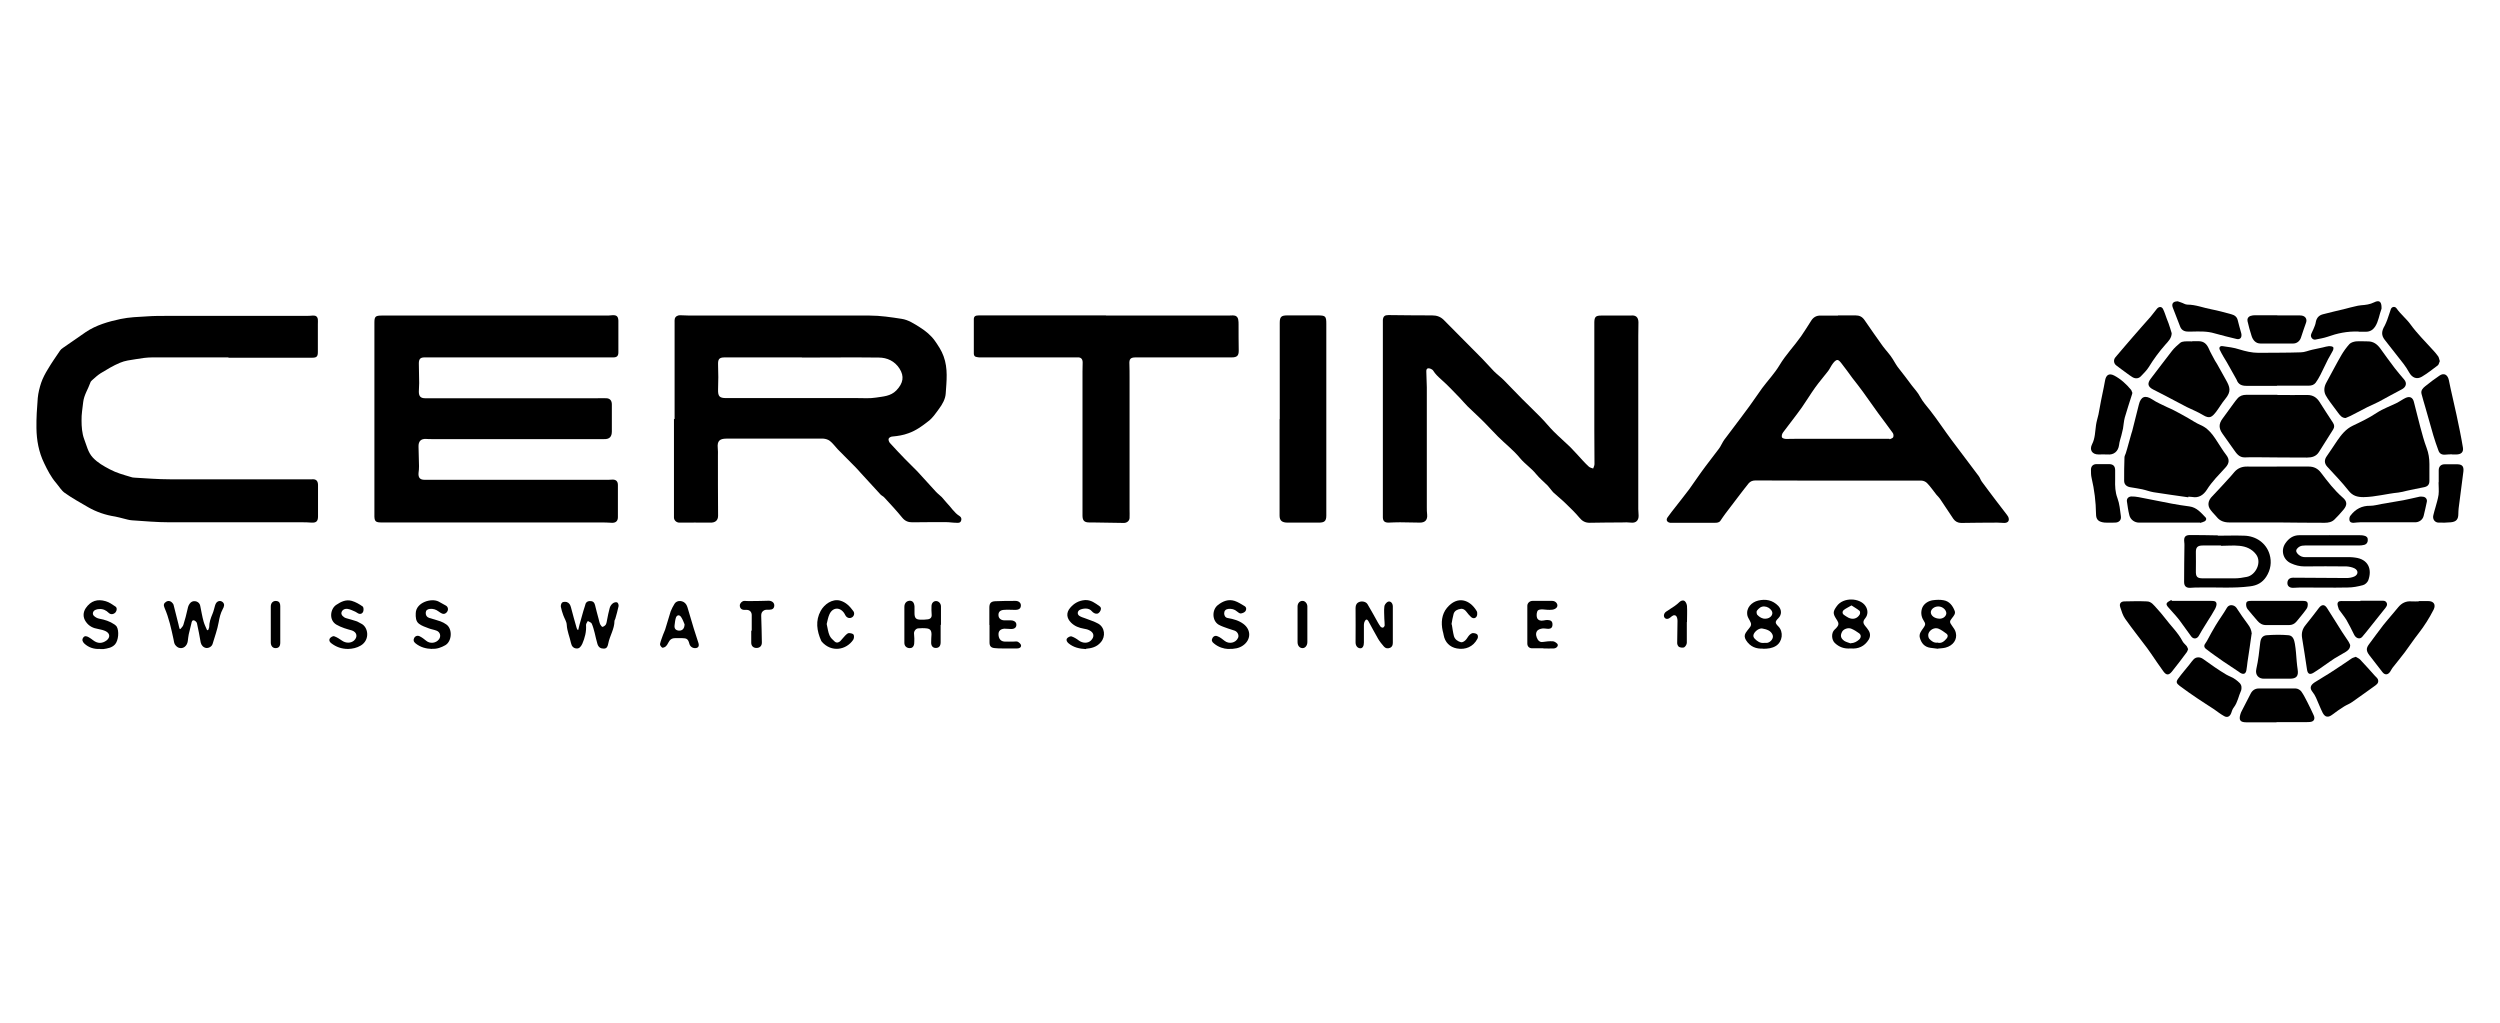 <?xml version="1.0" encoding="UTF-8"?>
<svg id="Layer_1" data-name="Layer 1" xmlns="http://www.w3.org/2000/svg" viewBox="0 0 152.98 62.62">
  <g id="w4yDvH.tif">
    <g>
      <path d="M30.32,19.31c2.24,0,4.48,0,6.72,0,.14,0,.28,0,.42-.02,.26-.02,.37,.06,.38,.33,0,.4,0,.8,0,1.2,0,.25,0,.49,0,.74,0,.22-.09,.31-.31,.31-.12,0-.24,0-.35,0-3.69,0-7.39,0-11.08,0-.04,0-.08,0-.12,0-.26,0-.35,.1-.35,.37,0,.4,.02,.8,.02,1.2,0,.18-.02,.35-.02,.53,0,.28,.11,.4,.39,.4,.25,0,.49,0,.74,0,3.25,0,6.49,0,9.74,0,.21,0,.42-.01,.63,0,.21,.02,.31,.16,.31,.38,0,.55,0,1.1,0,1.65,0,.32-.14,.48-.47,.47-.94,0-1.87,0-2.81,0-2.58,0-5.15,0-7.73,0-.12,0-.24,0-.35-.01-.32-.02-.48,.14-.47,.47,.01,.4,.02,.8,.03,1.2,0,.14-.01,.28-.03,.42-.02,.28,.09,.41,.37,.41,.25,0,.49,0,.74,0,3.46,0,6.93,0,10.39,0,.11,0,.22,0,.33-.01,.24-.02,.37,.09,.37,.33,0,.31,0,.62,0,.93,0,.35,0,.69,0,1.04,0,.25-.15,.36-.4,.34-.19-.01-.38-.02-.56-.02-4.45,0-8.89,0-13.34,0-.04,0-.07,0-.11,0-.44,.01-.5-.06-.49-.5,0-.79,0-1.59,0-2.38,0-3.11,0-6.23,0-9.34,0-.38,.06-.44,.46-.44,2.31,0,4.61,0,6.92,0h0Z"/>
      <path d="M41.28,25.65c0-1.97,0-3.95,0-5.92,0-.14-.02-.3,.14-.39,.05-.03,.12-.05,.18-.05,.2,0,.4,.02,.6,.02,3.67,0,7.34-.01,11.01,0,.66,0,1.31,.1,1.96,.2,.41,.06,.77,.3,1.12,.52,.36,.23,.68,.49,.92,.83,.2,.29,.4,.58,.53,.94,.28,.76,.18,1.52,.13,2.28-.02,.33-.2,.66-.42,.95-.2,.27-.38,.55-.65,.75-.37,.29-.75,.57-1.21,.73-.32,.12-.64,.17-.97,.2-.09,0-.21,.06-.24,.13-.03,.07,.02,.2,.07,.26,.3,.33,.61,.66,.92,.98,.25,.26,.51,.5,.76,.76,.38,.41,.75,.83,1.14,1.25,.11,.12,.25,.22,.36,.33,.11,.11,.2,.25,.31,.36,.26,.26,.45,.6,.78,.8,.11,.07,.13,.18,.09,.29-.05,.13-.17,.13-.28,.12-.22,0-.43-.04-.65-.04-.69,0-1.38,0-2.06,.01-.24,0-.43-.07-.6-.27-.35-.43-.73-.84-1.11-1.25-.06-.07-.16-.11-.22-.17-.41-.44-.81-.89-1.22-1.33-.1-.11-.2-.23-.31-.34-.36-.37-.73-.74-1.1-1.11-.16-.17-.3-.37-.48-.51-.1-.08-.26-.13-.4-.14-1.98,0-3.95,0-5.93,0-.42,0-.57,.15-.53,.57,.02,.16,.01,.32,.01,.48,0,1.22,0,2.44,.01,3.67,0,.29-.18,.43-.48,.42-.63-.01-1.26,0-1.89,0-.16,0-.32-.12-.33-.3,0-.16,0-.32,0-.48,0-1.86,0-3.71,0-5.57h0Zm7.78-3.78h0c-1.57,0-3.14,0-4.71,0-.35,0-.42,.11-.41,.45,.02,.5,.02,1.01,0,1.51-.01,.42,.08,.53,.5,.53,2.68,0,5.35,0,8.03,0,.38,0,.76,.03,1.13-.03,.44-.07,.9-.08,1.25-.44,.42-.44,.5-.86,.19-1.34-.29-.45-.75-.67-1.27-.67-1.56-.02-3.13,0-4.69,0Z"/>
      <path d="M84.62,25.63c0-1.96,0-3.93,0-5.89,0-.05,0-.11,0-.16,.02-.23,.12-.3,.34-.3,.89,.01,1.79,.02,2.68,.02,.28,0,.51,.08,.71,.28,.36,.37,.72,.73,1.08,1.09,.42,.43,.85,.85,1.27,1.28,.25,.25,.47,.52,.72,.77,.19,.19,.41,.35,.6,.54,.38,.38,.75,.78,1.13,1.16,.37,.37,.75,.73,1.12,1.11,.28,.28,.53,.6,.81,.88,.33,.33,.68,.63,1.01,.95,.27,.27,.52,.56,.78,.84,.12,.12,.23,.25,.36,.36,.07,.06,.18,.08,.26,.11,.03-.09,.08-.18,.08-.27,0-.69-.01-1.39-.01-2.08,0-2.18,0-4.36,0-6.54,0-.02,0-.05,0-.07,.01-.32,.09-.4,.42-.4,.54,0,1.08,0,1.62,0,.06,0,.12,0,.18,0,.31-.04,.47,.09,.48,.4,0,.29-.01,.58-.01,.86,0,3.53,0,7.05,0,10.58,0,.13,.02,.27,.02,.4,.01,.3-.17,.47-.47,.43-.18-.02-.36-.02-.55-.01-.66,0-1.32,.01-1.98,.02-.26,0-.45-.1-.62-.31-.25-.3-.54-.58-.82-.85-.24-.24-.51-.45-.76-.68-.13-.13-.23-.29-.36-.43-.24-.24-.51-.46-.72-.72-.29-.36-.67-.6-.97-.96-.4-.49-.91-.88-1.35-1.32-.35-.35-.68-.72-1.03-1.06-.27-.27-.57-.53-.84-.8-.16-.16-.31-.34-.46-.5-.38-.39-.75-.79-1.16-1.15-.18-.16-.35-.32-.48-.53-.03-.05-.11-.1-.17-.12-.18-.06-.26,0-.25,.19,0,.32,.03,.63,.03,.95,0,2.44,0,4.88,0,7.32,0,.16,0,.32,.02,.47,.03,.32-.12,.49-.44,.49-.41,0-.81-.02-1.22-.02-.23,0-.47,.01-.7,.02-.23,0-.34-.08-.35-.31,0-.16,0-.32,0-.48,0-1.86,0-3.71,0-5.57,0,0,0,0,0,0Z"/>
      <path d="M112.47,19.3c.36,0,.72,0,1.08,0,.23,0,.4,.08,.54,.28,.37,.54,.74,1.07,1.12,1.6,.2,.27,.44,.51,.61,.79,.13,.21,.24,.42,.4,.61,.27,.33,.51,.67,.77,1.01,.17,.22,.37,.43,.5,.68,.17,.32,.41,.58,.63,.86,.46,.59,.87,1.22,1.32,1.82,.54,.73,1.1,1.45,1.64,2.18,.08,.1,.11,.23,.19,.34,.28,.39,.58,.77,.86,1.15,.11,.14,.22,.29,.33,.43,.11,.14,.22,.29,.33,.43,.03,.05,.07,.09,.1,.15,.09,.22,0,.36-.23,.37-.15,0-.29-.02-.44-.02-.74,0-1.47,.01-2.21,.02-.2,0-.37-.09-.48-.25-.28-.41-.54-.82-.82-1.23-.06-.09-.14-.16-.21-.24-.19-.24-.36-.49-.57-.71-.08-.09-.23-.16-.35-.16-1.19,0-2.39,0-3.58,0-2.19,0-4.39,0-6.58-.01-.17,0-.31,.05-.42,.18-.18,.22-.35,.45-.53,.68-.3,.39-.6,.78-.89,1.17-.11,.14-.2,.29-.3,.43-.08,.12-.21,.13-.34,.13-.85,0-1.7,0-2.56,0-.06,0-.12,0-.18,0-.19-.03-.27-.17-.16-.33,.16-.23,.34-.45,.51-.67,.28-.36,.56-.71,.83-1.07,.33-.46,.64-.93,.98-1.38,.27-.37,.56-.72,.83-1.09,.1-.13,.16-.29,.25-.43,.05-.08,.11-.17,.17-.24,.19-.26,.39-.51,.58-.77,.29-.39,.59-.78,.88-1.18,.26-.36,.5-.72,.76-1.08,.35-.47,.76-.9,1.06-1.4,.38-.64,.9-1.17,1.32-1.77,.21-.31,.41-.62,.61-.94,.14-.23,.33-.34,.61-.33,.35,.01,.69,0,1.04,0,0,0,0,0,0,0Zm3.15,7.54s0,.03,.01,.04c.08-.04,.19-.06,.22-.13,.03-.07,.02-.2-.03-.26-.29-.41-.6-.81-.9-1.22-.31-.43-.61-.86-.92-1.29-.21-.29-.43-.57-.65-.85-.22-.3-.44-.61-.67-.9-.07-.09-.17-.21-.25-.2-.1,0-.2,.12-.27,.21-.11,.14-.18,.31-.29,.46-.26,.34-.55,.67-.8,1.02-.28,.39-.53,.81-.81,1.21-.37,.52-.77,1.02-1.15,1.53-.06,.08-.1,.21-.07,.3,.02,.06,.17,.1,.26,.1,.25,0,.5-.01,.76-.01,1.85,0,3.7,0,5.56,0Z"/>
      <path d="M13.99,21.87c-1.55,0-3.11,0-4.66,0-.34,0-.69,.05-1.03,.11-.32,.05-.66,.09-.96,.22-.41,.17-.8,.41-1.18,.64-.19,.12-.36,.28-.53,.43-.04,.04-.09,.09-.1,.14-.14,.4-.39,.76-.44,1.2-.04,.37-.11,.75-.1,1.12,0,.38,.03,.79,.16,1.14,.15,.38,.23,.81,.53,1.13,.3,.32,.66,.52,1.04,.72,.41,.22,.83,.33,1.26,.46,.08,.03,.17,.05,.26,.05,.72,.04,1.43,.1,2.15,.1,2.82,.01,5.65,0,8.47,0,.08,0,.15,0,.23,0,.24-.02,.36,.08,.37,.33,0,.22,0,.45,0,.67,0,.42,0,.85,0,1.27,0,.3-.11,.4-.41,.38-.2-.02-.41-.02-.62-.02-2.69,0-5.39,0-8.08,0-.76,0-1.52-.07-2.27-.12-.18-.01-.36-.07-.53-.11-.17-.04-.33-.09-.5-.12-.59-.09-1.15-.28-1.67-.58-.48-.28-.97-.55-1.42-.87-.21-.15-.35-.4-.53-.61-.31-.36-.53-.79-.73-1.21-.33-.68-.46-1.4-.47-2.14-.01-.61,.03-1.23,.08-1.84,.03-.32,.11-.64,.21-.94,.1-.29,.25-.57,.41-.83,.23-.39,.49-.76,.74-1.13,.05-.07,.11-.13,.18-.17,.47-.33,.93-.65,1.4-.97,.64-.43,1.38-.64,2.13-.8,.53-.11,1.07-.13,1.61-.16,.42-.03,.83-.03,1.25-.03,2.85,0,5.69,0,8.54,0,.12,0,.25-.01,.37-.02,.18-.01,.28,.07,.3,.24,.01,.09,0,.19,0,.28,0,.57,0,1.14,0,1.71,0,.27-.07,.35-.34,.35-1.71,0-3.42,0-5.14,0,0,0,0,0,0,0Z"/>
      <path d="M67.69,19.31c2.42,0,4.84,0,7.25,0,.17,0,.34,0,.51-.01,.18,0,.29,.09,.32,.26,.02,.1,.02,.2,.02,.3,0,.53,0,1.07,.01,1.6,0,.3-.1,.41-.43,.41-1.34,0-2.68,0-4.02,0-.62,0-1.24,0-1.85,0-.32,0-.41,.09-.39,.42,.01,.27,.01,.54,.01,.81,0,2.7,0,5.4,0,8.09,0,.17,.01,.34,0,.51-.01,.18-.17,.3-.35,.3-.63-.01-1.27-.02-1.9-.03-.07,0-.14,0-.21,0-.32,0-.42-.12-.42-.43,0-2.93,0-5.87,0-8.8,0-.19,.01-.38,.01-.56,0-.23-.12-.33-.34-.31-.08,0-.16,0-.25,0-1.89,0-3.78,0-5.67,0-.07,0-.14,0-.21-.02-.13-.01-.19-.09-.19-.21,0-.7,0-1.4,0-2.1,0-.18,.09-.24,.31-.24,.24,0,.47,0,.71,0,2.35,0,4.71,0,7.06,0h0Z"/>
      <path d="M78.31,25.65c0-1.96,0-3.93,0-5.89,0-.37,.09-.46,.46-.46,.62,0,1.25,0,1.87,0,.47,0,.52,.05,.52,.51,0,3.57,0,7.15,0,10.72,0,.34,0,.68,0,1.02,0,.34-.12,.43-.46,.43-.63,0-1.27,0-1.9,0-.35,0-.5-.12-.5-.43,0-1.97,0-3.94,0-5.91h0Z"/>
      <path d="M133.9,30.43c-.71-.1-1.42-.2-2.12-.31-.24-.04-.46-.13-.7-.18-.23-.05-.46-.08-.69-.12-.24-.03-.41-.16-.41-.4,0-.47,0-.95,.02-1.43,0-.08,.05-.17,.08-.25,.06-.2,.12-.39,.17-.59,.06-.21,.12-.43,.18-.64,.01-.04,.03-.08,.04-.12,.14-.54,.28-1.09,.41-1.63,.12-.5,.39-.6,.82-.32,.28,.19,.6,.32,.9,.47,.14,.07,.29,.12,.43,.2,.29,.15,.58,.31,.86,.47,.25,.14,.49,.31,.75,.42,.66,.28,.93,.89,1.3,1.43,.09,.14,.18,.27,.28,.4,.22,.28,.2,.52-.04,.78-.4,.44-.82,.85-1.14,1.36-.2,.31-.49,.52-.9,.44-.07-.01-.15-.01-.23-.02,0,.01,0,.02,0,.03Z"/>
      <path d="M148.66,28.73c0,.23,0,.47,0,.7,0,.24-.12,.35-.36,.39-.34,.06-.68,.14-1.02,.21-.17,.04-.34,.09-.52,.11-.71,.07-1.41,.27-2.13,.28-.39,0-.67-.08-.92-.4-.4-.51-.86-.98-1.3-1.46-.19-.21-.19-.43-.02-.66,.22-.31,.42-.63,.64-.95,.25-.36,.52-.7,.94-.9,.5-.24,1.01-.48,1.47-.79,.4-.26,.84-.41,1.26-.62,.17-.09,.33-.21,.5-.29,.26-.12,.44-.03,.51,.24,.14,.51,.25,1.03,.39,1.53,.12,.44,.23,.87,.39,1.29,.12,.32,.17,.64,.17,.98,0,.11,0,.21,0,.32h0Z"/>
      <path d="M139.37,28.55c.64,0,1.27,0,1.91,0,.31,0,.55,.12,.74,.37,.41,.54,.82,1.08,1.34,1.53,.27,.23,.28,.45,.05,.73-.18,.21-.36,.42-.56,.61-.16,.16-.38,.2-.6,.2-.94,0-1.88-.01-2.82-.02-1,0-2,0-3,0-.31,0-.58-.08-.78-.33-.11-.14-.25-.26-.36-.41-.24-.29-.18-.61,.09-.87,.38-.39,.74-.8,1.11-1.2,.08-.09,.16-.19,.24-.28,.21-.24,.48-.34,.8-.33,.62,.01,1.24,0,1.85,0h0Z"/>
      <path d="M139.36,24.17c.61,0,1.22,.01,1.83,0,.35,0,.58,.16,.75,.43,.27,.42,.54,.85,.82,1.27,.09,.14,.1,.27,.01,.41-.29,.46-.58,.92-.87,1.38-.17,.27-.43,.34-.73,.34-1.06,0-2.12-.01-3.18-.02-.21,0-.41,0-.62,.01-.36,.01-.52-.25-.69-.49-.23-.32-.45-.64-.68-.96-.23-.32-.24-.6,0-.92,.22-.31,.45-.61,.67-.92,.08-.11,.16-.22,.25-.32,.14-.16,.32-.22,.53-.22,.64,0,1.27,0,1.91,0h0Z"/>
      <path d="M143.54,25.58c-.24,0-.35-.17-.46-.31-.17-.22-.33-.44-.49-.66-.1-.14-.2-.28-.28-.43-.13-.26-.09-.53,.05-.78,.31-.56,.6-1.13,.92-1.68,.14-.24,.31-.47,.49-.67,.09-.09,.25-.14,.39-.16,.24-.02,.49,0,.74,0,.34,0,.57,.18,.76,.44,.29,.4,.58,.81,.88,1.2,.18,.24,.39,.47,.58,.7,.19,.23,.1,.47-.16,.6-.47,.24-.92,.5-1.39,.75-.23,.12-.47,.22-.7,.33-.35,.18-.7,.36-1.04,.54-.1,.05-.2,.09-.3,.13Z"/>
      <path d="M134.15,20.88c.14,0,.28,0,.42,0,.29,.01,.46,.17,.58,.43,.11,.26,.26,.51,.39,.76,.04,.07,.09,.14,.13,.21,.18,.32,.35,.63,.53,.95,.26,.46,.35,.72-.03,1.18-.21,.25-.37,.54-.57,.8-.24,.3-.38,.44-.79,.19-.31-.19-.66-.33-.99-.49-.26-.13-.52-.27-.78-.41-.18-.09-.35-.18-.53-.28-.25-.13-.51-.26-.76-.39-.33-.17-.36-.37-.14-.66,.44-.57,.86-1.14,1.3-1.7,.14-.18,.32-.34,.5-.49,.07-.06,.18-.08,.28-.09,.15-.01,.31,0,.46,0h0Z"/>
      <path d="M139.34,23.61c-.63,0-1.26,0-1.89,0-.28,0-.49-.09-.59-.38-.01-.03-.03-.06-.05-.09-.18-.33-.36-.65-.55-.98-.06-.11-.13-.22-.2-.33-.08-.14-.16-.28-.23-.43-.06-.14,.02-.24,.17-.22,.35,.05,.7,.09,1.03,.2,.39,.12,.77,.21,1.17,.21,.86-.01,1.73,0,2.59-.03,.23,0,.47-.11,.7-.16,.22-.05,.43-.09,.65-.14,.13-.03,.25-.07,.38-.08,.08,0,.19,.01,.25,.06,.03,.03,.02,.15-.02,.22-.09,.18-.2,.35-.29,.52-.16,.32-.31,.64-.47,.96-.09,.17-.18,.33-.29,.48-.1,.13-.25,.18-.42,.18-.65,0-1.3,0-1.96,0h0Z"/>
      <path d="M142.57,32.75c.58,0,1.16,0,1.75,0,.12,0,.24,0,.35,.03,.15,.03,.23,.12,.22,.27,0,.14-.07,.25-.21,.29-.11,.03-.23,.04-.35,.04-1.09,0-2.19,0-3.28,0-.11,0-.24,.01-.34,.07-.12,.07-.25,.2-.18,.34,.06,.12,.19,.22,.32,.27,.14,.05,.3,.03,.45,.03,.75,0,1.49,0,2.24,0,.19,0,.39,0,.58,.03,.79,.1,1.05,.7,.8,1.39-.05,.13-.2,.27-.34,.3-.3,.08-.61,.14-.92,.14-.96,.02-1.93,0-2.89,0-.15,0-.31,.02-.46,.02-.21,0-.34-.11-.34-.29,0-.21,.13-.33,.35-.33,1.09,0,2.19,.02,3.28,.02,.15,0,.32-.03,.46-.09,.25-.11,.27-.37,.02-.5-.14-.07-.32-.11-.49-.12-.86-.01-1.72-.01-2.58,0-.29,0-.56-.07-.82-.19-.49-.22-.64-.8-.34-1.23,.2-.29,.47-.49,.85-.49,.62,0,1.23,0,1.85,0,0,0,0-.01,0-.02Z"/>
      <path d="M133.89,39.73c-.02,.06-.04,.12-.07,.17-.3,.4-.6,.81-.92,1.2-.19,.23-.34,.23-.52-.02-.26-.35-.5-.72-.75-1.08-.08-.12-.16-.23-.24-.34-.45-.6-.92-1.19-1.35-1.8-.14-.2-.22-.46-.3-.71-.07-.21,.04-.35,.26-.35,.45-.01,.91-.02,1.36,0,.29,0,.44,.24,.62,.43,.17,.19,.34,.38,.49,.58,.36,.48,.81,.9,1.09,1.44,.06,.11,.17,.19,.25,.29,.04,.06,.06,.13,.09,.2Z"/>
      <path d="M148,36.78c.19,0,.39,0,.58,0,.34,0,.49,.21,.34,.52-.26,.51-.56,.99-.91,1.44-.3,.38-.57,.79-.86,1.18-.24,.32-.5,.63-.75,.95-.05,.07-.09,.15-.14,.23-.14,.21-.33,.22-.48,.02-.26-.34-.53-.68-.79-1.02-.2-.26-.21-.43-.03-.67,.29-.39,.58-.79,.88-1.18,.18-.23,.38-.45,.56-.67,.12-.14,.24-.29,.36-.43,.21-.25,.47-.38,.81-.35,.15,.01,.29,0,.44,0h0Z"/>
      <path d="M135.7,32.78c.55,0,1.09-.02,1.64,0,.7,.02,1.33,.44,1.54,1.14,.14,.47,.07,.95-.21,1.38-.24,.36-.56,.53-.99,.58-1.01,.13-2.02,.05-3.03,.07-.21,0-.42,0-.63,.02-.25,.01-.37-.11-.37-.36,0-.75,.01-1.49,.02-2.24,0-.06,0-.13-.01-.19-.04-.34,.07-.45,.41-.44,.53,0,1.06,.01,1.59,.02,.02,0,.04,0,.05,0,0,0,0,0,0,.01Zm.2,.6h0c-.37,0-.74,0-1.11,0-.33,0-.43,.12-.42,.44,0,.37,.01,.74,0,1.11-.01,.36,.07,.46,.43,.46,.65,0,1.29,0,1.94,0,.25,0,.5-.04,.75-.09,.53-.1,.94-.88,.56-1.38-.26-.34-.62-.48-1.01-.52-.37-.04-.75,0-1.13,0Z"/>
      <path d="M144.17,40.2c.08,.05,.18,.09,.25,.16,.31,.33,.61,.66,.91,1,.06,.06,.13,.12,.17,.19,.07,.17,.01,.28-.14,.39-.48,.34-.95,.69-1.43,1.02-.15,.11-.33,.17-.49,.27-.25,.16-.49,.32-.72,.5-.25,.19-.44,.17-.59-.11-.15-.3-.27-.62-.41-.93-.06-.13-.13-.25-.22-.36-.18-.23-.12-.4,.13-.57,.37-.24,.75-.45,1.11-.69,.39-.25,.77-.51,1.15-.77,.07-.05,.16-.07,.27-.11Z"/>
      <path d="M137.16,42.11s0,.1-.02,.14c-.16,.34-.21,.73-.45,1.04-.08,.1-.12,.23-.16,.35-.08,.21-.24,.29-.43,.18-.22-.12-.42-.28-.62-.42-.35-.23-.7-.45-1.04-.68-.36-.24-.71-.49-1.06-.75-.21-.16-.24-.25-.08-.46,.21-.29,.45-.56,.68-.85,.08-.1,.15-.21,.24-.3,.16-.18,.41-.17,.6-.03,.46,.33,.92,.66,1.41,.95,.19,.11,.4,.17,.58,.31,.17,.14,.38,.26,.35,.53Z"/>
      <path d="M139.31,44.2c-.62,0-1.23,0-1.85,0-.37,0-.47-.13-.37-.48,.02-.08,.06-.17,.1-.24,.17-.34,.35-.69,.53-1.03,.1-.2,.27-.32,.49-.32,.76,0,1.52,0,2.27,0,.12,0,.27,.09,.34,.18,.15,.21,.26,.44,.38,.67,.13,.26,.26,.52,.38,.79,.1,.22,.02,.39-.23,.41-.28,.02-.56,0-.85,.01-.4,0-.8,0-1.2,0h0Z"/>
      <path d="M150.04,27.8c-.13,0-.27,.01-.4,.02-.21,.02-.36-.05-.43-.26-.11-.3-.22-.61-.31-.92-.17-.57-.32-1.15-.49-1.72-.08-.27-.16-.54-.23-.81-.06-.22,.08-.36,.23-.48,.28-.23,.57-.44,.86-.64,.28-.2,.51-.06,.58,.27,.14,.71,.32,1.42,.47,2.13,.14,.66,.28,1.32,.39,1.99,.05,.29-.11,.43-.41,.43-.08,0-.16,0-.25,0,0,0,0,0,0-.01Z"/>
      <path d="M130.48,24c0,.07,0,.1-.02,.14-.15,.47-.3,.93-.44,1.41-.06,.22-.07,.45-.11,.68-.03,.14-.07,.28-.1,.42-.05,.19-.12,.38-.14,.58-.05,.39-.32,.62-.71,.58-.18-.01-.36,0-.55,0-.39,0-.57-.28-.39-.63,.19-.37,.18-.77,.24-1.17,.03-.22,.1-.43,.15-.65,.03-.14,.06-.29,.08-.43,.05-.27,.1-.55,.16-.82,.05-.27,.12-.54,.16-.81,.06-.36,.25-.48,.56-.32,.4,.21,.74,.52,1.03,.87,.04,.05,.05,.12,.07,.16Z"/>
      <path d="M149.29,22.11c-.04,.08-.05,.2-.12,.25-.32,.24-.63,.49-.97,.69-.32,.19-.6,.06-.78-.26-.1-.18-.21-.35-.33-.51-.38-.5-.78-.98-1.16-1.48-.22-.28-.21-.53,0-.88,.06-.11,.1-.23,.15-.35,.08-.21,.14-.43,.22-.65,.06-.16,.25-.19,.35-.05,.25,.36,.6,.63,.86,.99,.39,.54,.87,1.01,1.32,1.51,.13,.14,.26,.28,.37,.44,.05,.08,.06,.19,.1,.3Z"/>
      <path d="M132.89,20.38c0,.31-.21,.51-.38,.7-.38,.43-.72,.89-1.02,1.38-.13,.21-.32,.39-.49,.57-.15,.15-.34,.15-.51,.05-.24-.15-.46-.33-.7-.5-.09-.07-.19-.14-.28-.21-.17-.12-.2-.35-.06-.51,.36-.42,.71-.84,1.07-1.25,.36-.42,.73-.83,1.09-1.24,.13-.16,.25-.32,.38-.48,.12-.14,.29-.14,.37,.02,.09,.18,.15,.38,.22,.57,.04,.1,.08,.2,.12,.31,.07,.2,.13,.4,.19,.6Z"/>
      <path d="M143.81,39.49c0,.2-.13,.31-.27,.4-.22,.14-.45,.25-.67,.39-.21,.13-.4,.28-.61,.42-.23,.16-.45,.32-.68,.46-.24,.15-.37,.08-.41-.19-.1-.64-.19-1.29-.3-1.93-.05-.31,.02-.56,.22-.8,.28-.34,.54-.69,.81-1.04,.17-.22,.34-.23,.49,0,.31,.48,.61,.97,.92,1.46,.13,.2,.27,.4,.4,.6,.05,.07,.07,.15,.11,.23Z"/>
      <path d="M137.78,38.79c-.08,.57-.16,1.14-.25,1.71-.02,.17-.04,.35-.07,.52-.04,.21-.17,.27-.36,.16-.03-.01-.05-.03-.07-.05-.33-.22-.66-.44-.99-.66-.35-.25-.71-.49-1.05-.76-.14-.11-.13-.23-.02-.37,.04-.05,.07-.11,.1-.16,.17-.31,.33-.62,.51-.91,.22-.37,.48-.71,.69-1.08,.14-.24,.45-.18,.58,0,.23,.35,.46,.69,.71,1.02,.13,.17,.21,.35,.23,.57Z"/>
      <path d="M139.35,41.53c-.27,0-.54,0-.81,0-.31,.01-.56-.21-.47-.6,.12-.53,.18-1.07,.24-1.62,.03-.25,.14-.42,.4-.44,.44-.03,.88-.04,1.32,0,.29,.02,.36,.3,.4,.53,.06,.35,.08,.71,.11,1.07,.02,.17,.03,.34,.06,.51,.06,.39-.08,.55-.47,.55-.26,0-.52,0-.78,0h0Z"/>
      <path d="M144.34,20.29c-.72-.03-1.33,.11-1.92,.32-.24,.08-.49,.12-.74,.17-.16,.03-.31-.15-.26-.31,.03-.11,.1-.21,.14-.32,.06-.15,.13-.29,.15-.45,.05-.26,.2-.41,.44-.47,.45-.12,.9-.22,1.35-.33,.2-.05,.4-.11,.6-.15,.12-.03,.25-.06,.38-.07,.28-.02,.54-.05,.8-.18,.3-.15,.44-.05,.45,.28,0,.04,0,.07,0,.11-.14,.37-.18,.78-.4,1.11-.13,.19-.31,.3-.55,.3-.17,0-.34,0-.43,0Z"/>
      <path d="M133.24,18.43s.14,.05,.23,.08c.13,.04,.25,.13,.38,.13,.51,0,.99,.2,1.48,.29,.41,.08,.81,.19,1.21,.3,.19,.05,.34,.15,.39,.36,.06,.26,.14,.52,.21,.78,.01,.04,.02,.08,.02,.12,.01,.2-.11,.3-.31,.25-.44-.11-.89-.21-1.33-.34-.46-.14-.93-.12-1.4-.11-.08,0-.15,0-.23,0-.26,0-.42-.11-.5-.35-.14-.37-.29-.74-.43-1.11-.09-.23,0-.39,.29-.39Z"/>
      <path d="M139.35,19.3c.42,0,.85,0,1.27,0,.08,0,.15,0,.23,.01,.23,.04,.34,.22,.26,.44-.11,.3-.21,.61-.31,.91-.07,.21-.25,.36-.47,.36-.67,0-1.34,0-2.01,0-.29,0-.46-.21-.54-.46-.1-.3-.18-.61-.25-.91-.03-.14,.04-.27,.19-.32,.09-.03,.18-.04,.28-.04,.45,0,.91,0,1.36,0,0,0,0,0,0,0Z"/>
      <path d="M134.61,31.98c-1.24,0-2.48,0-3.72,0-.26,0-.52-.17-.59-.45-.07-.28-.11-.56-.15-.85-.02-.17,.09-.29,.27-.3,.15,0,.29,.01,.44,.04,.68,.13,1.36,.27,2.04,.4,.36,.07,.72,.12,1.08,.17,.44,.06,.7,.38,.98,.67,.08,.08,.04,.19-.05,.24-.09,.05-.19,.07-.29,.1,0-.01,0-.02,0-.03Z"/>
      <path d="M147.73,31.96c-1.1,0-2.2,0-3.3,0-.13,0-.26,.02-.39,.03-.12,.01-.24-.02-.27-.15-.02-.1,0-.23,.07-.3,.3-.39,.69-.6,1.2-.59,.23,0,.46-.07,.69-.11,.45-.08,.89-.15,1.34-.23,.33-.06,.66-.15,1-.22,.07-.01,.15,0,.23,.01,.15,.03,.24,.17,.2,.32-.06,.28-.12,.56-.19,.84-.06,.26-.3,.42-.58,.4Z"/>
      <path d="M11.04,38.49c.06-.08,.15-.15,.18-.25,.1-.32,.19-.65,.26-.98,.03-.16,.08-.29,.2-.4,.2-.16,.52-.05,.57,.2,.07,.33,.12,.66,.21,.98,.05,.18,.14,.35,.21,.52,.02,0,.05,0,.07-.01,.02-.06,.05-.11,.06-.17,0-.29,.09-.55,.2-.81,.07-.16,.11-.35,.16-.52,.04-.13,.1-.24,.25-.27,.16-.03,.33,.12,.3,.28-.01,.07-.04,.15-.08,.21-.14,.26-.2,.53-.25,.81-.08,.45-.24,.88-.37,1.32-.05,.17-.24,.27-.4,.25-.17-.03-.29-.16-.33-.34-.07-.39-.14-.79-.23-1.18-.02-.07-.11-.15-.18-.17-.12-.02-.14,.09-.16,.19-.05,.22-.11,.44-.16,.66-.03,.14-.04,.28-.06,.42-.04,.31-.3,.51-.57,.4-.09-.04-.17-.12-.22-.2-.05-.09-.06-.2-.08-.3-.14-.65-.28-1.31-.55-1.93-.08-.18-.05-.29,.1-.38,.13-.08,.28-.05,.39,.09,.03,.03,.05,.07,.06,.1,.1,.4,.2,.79,.3,1.19,.02,.09,.04,.19,.07,.28,.02,0,.05,.01,.07,.02Z"/>
      <path d="M35.39,38.52c.02-.1,.05-.2,.07-.29,.08-.28,.16-.55,.23-.82,.03-.12,.08-.23,.11-.35,.03-.17,.11-.27,.29-.28,.17-.01,.28,.07,.32,.24,.07,.28,.14,.57,.22,.85,.03,.11,.05,.23,.1,.34,.03,.06,.11,.16,.14,.15,.08-.02,.16-.08,.2-.14,.05-.09,.06-.2,.08-.3,.05-.24,.09-.48,.16-.72,.03-.11,.1-.21,.19-.28,.06-.05,.19-.09,.26-.06,.06,.02,.11,.16,.09,.24-.05,.26-.13,.51-.2,.77-.01,.04-.05,.09-.05,.13,0,.49-.29,.91-.38,1.38-.03,.15-.07,.31-.27,.31-.19,0-.32-.07-.39-.28-.07-.22-.11-.45-.17-.68-.05-.19-.1-.39-.18-.57-.03-.07-.16-.11-.24-.16-.04,.08-.11,.16-.11,.24,.03,.41-.07,.79-.23,1.16-.09,.19-.2,.3-.36,.28-.17-.01-.29-.13-.33-.33-.08-.38-.24-.73-.26-1.12-.01-.2-.14-.38-.21-.58-.06-.17-.12-.35-.15-.52-.01-.08,.02-.21,.08-.26,.06-.05,.19-.05,.28-.03,.15,.05,.22,.17,.26,.33,.11,.43,.23,.85,.35,1.27,.01,.04,.04,.07,.05,.1h.06Z"/>
      <path d="M149.23,29.51c0-.25,0-.49,0-.74,0-.22,.14-.36,.36-.36,.26,0,.53,0,.79,0,.3,.01,.39,.14,.36,.44-.1,.75-.19,1.5-.29,2.25-.01,.12-.02,.23-.02,.35,0,.33-.13,.48-.46,.51-.24,.02-.49,.03-.74,.02-.24,0-.39-.21-.33-.45,.03-.16,.09-.32,.13-.48,.07-.25,.15-.51,.19-.77,.03-.25,0-.52,0-.77,0,0,0,0,0,0Z"/>
      <path d="M129.43,29.36c-.01,.38,0,.75,.14,1.12,.13,.35,.16,.73,.21,1.1,.04,.24-.11,.4-.37,.4-.2,0-.41,.01-.61,0-.38-.04-.54-.17-.54-.53-.01-.74-.1-1.47-.27-2.2-.04-.16-.04-.34-.04-.51,0-.21,.13-.34,.34-.34,.25,0,.5,0,.76,0,.26,0,.38,.12,.38,.38,0,.19,0,.39,0,.58Z"/>
      <path d="M139.22,36.77c.55,0,1.1,0,1.66,0,.13,0,.29-.01,.33,.14,.02,.11,0,.26-.07,.35-.19,.27-.4,.51-.61,.77-.12,.15-.28,.22-.46,.22-.47,0-.94,0-1.41,0-.22,0-.39-.1-.53-.27-.2-.24-.41-.47-.6-.71-.07-.09-.1-.24-.08-.35,.02-.15,.18-.15,.3-.15,.49,0,.99,0,1.48,0,0,0,0,0,0,0Z"/>
      <path d="M85.23,38.21c0,.37,0,.74,0,1.11,0,.14-.03,.26-.17,.32-.14,.06-.27,.04-.37-.07-.13-.15-.26-.31-.36-.48-.21-.36-.4-.73-.6-1.09-.07-.12-.15-.11-.21,0-.04,.07-.06,.15-.06,.23,0,.36,0,.73,0,1.09,0,.21-.08,.35-.21,.35-.17,0-.3-.14-.3-.36,0-.7,.01-1.41,0-2.11,0-.18,.07-.31,.24-.37,.17-.06,.4-.01,.49,.14,.22,.37,.43,.75,.64,1.13,.05,.09,.11,.18,.17,.26,.03,.03,.11,.06,.15,.04,.04-.02,.09-.09,.09-.13,0-.13-.01-.27-.02-.4,0-.25-.03-.49,0-.74,0-.1,.09-.22,.17-.28,.16-.12,.35,.02,.35,.26,0,.38,0,.75,0,1.13h0Z"/>
      <path d="M132.9,36.77c.8,0,1.61,0,2.41,0,.14,0,.29,0,.32,.15,.02,.1-.03,.23-.08,.33-.14,.26-.3,.51-.46,.76-.11,.18-.23,.37-.34,.55-.07,.11-.13,.22-.19,.33-.11,.21-.33,.24-.47,.06-.25-.34-.49-.68-.74-1.02-.06-.08-.13-.15-.19-.23-.16-.18-.32-.36-.48-.54-.07-.08-.15-.18-.07-.28,.06-.07,.17-.11,.26-.17,0,.01,.01,.03,.02,.04Z"/>
      <path d="M144.43,36.76c.44,0,.88,0,1.32,0,.11,0,.22-.01,.29,.12,.07,.13,0,.22-.07,.32-.39,.49-.79,.99-1.18,1.48-.08,.1-.16,.2-.25,.3-.15,.16-.38,.08-.49-.15-.15-.3-.3-.61-.47-.9-.13-.21-.29-.4-.43-.6-.01-.01-.03-.03-.03-.04-.03-.12-.1-.26-.08-.37,.04-.17,.22-.14,.36-.14,.35,0,.69,0,1.04,0,0,0,0,0,0-.01Z"/>
      <path d="M107.88,39.69c-.4,.02-.78-.1-1.04-.52-.09-.15-.11-.29-.02-.44,.06-.1,.14-.19,.21-.28,.14-.16,.16-.27,.05-.46-.05-.1-.12-.2-.15-.31-.11-.49,.27-.84,.66-.93,.46-.11,.88-.03,1.23,.33,.21,.23,.22,.53,0,.75-.21,.21-.21,.29,0,.5,.33,.33,.26,.93-.14,1.19-.24,.15-.49,.18-.82,.18Zm.07-.35c.06,0,.12,0,.18,0,.23-.04,.42-.29,.34-.49-.11-.27-.37-.34-.63-.39-.18-.03-.41,.13-.51,.31-.07,.12-.04,.23,.05,.32,.16,.16,.33,.28,.58,.25Zm.07-1.48c.32,0,.53-.27,.39-.49-.1-.15-.26-.25-.45-.26-.21-.01-.34,.12-.45,.26-.04,.05-.02,.2,.02,.25,.14,.15,.31,.25,.5,.24Z"/>
      <path d="M118.59,39.7c-.16-.02-.32-.04-.47-.06-.36-.05-.55-.29-.64-.61-.07-.24,.09-.43,.22-.61,.13-.19,.14-.25,.01-.45-.17-.26-.18-.56-.07-.81,.11-.23,.36-.39,.63-.43,.22-.03,.45-.04,.66,0,.36,.06,.56,.34,.68,.65,.07,.17-.06,.31-.16,.44-.16,.2-.16,.25-.01,.46,.1,.14,.21,.28,.24,.44,.1,.42-.17,.79-.63,.91-.15,.04-.31,.04-.47,.06Zm-.01-.37c.24,.05,.39-.09,.53-.25,.09-.1,.11-.22-.01-.31-.15-.11-.31-.23-.48-.3-.24-.1-.55,.07-.62,.32-.02,.09,0,.22,.05,.29,.13,.15,.3,.28,.53,.24Zm.11-1.47c.22,0,.4-.15,.41-.33,0-.21-.23-.42-.49-.42-.24,0-.45,.16-.46,.35,0,.22,.23,.39,.54,.4Z"/>
      <path d="M113.24,39.68c-.39,.03-.7-.08-.97-.34-.2-.2-.22-.61-.01-.81,.07-.06,.14-.13,.19-.21,.11-.17,0-.31-.09-.45-.21-.33-.2-.45,.03-.77,.4-.58,1.43-.52,1.76-.02,.16,.23,.17,.53-.01,.75-.15,.18-.15,.3,0,.48,.07,.08,.13,.16,.19,.25,.13,.19,.13,.39,.02,.58-.26,.42-.64,.58-1.1,.54Zm.02-.32c.21-.01,.36-.1,.5-.22,.13-.12,.14-.29,0-.39-.15-.11-.31-.21-.48-.28-.19-.08-.47,.02-.56,.19-.12,.23-.09,.4,.14,.56,.11,.07,.25,.1,.38,.15Zm.03-2.31c-.18,.11-.35,.18-.48,.29-.08,.07-.09,.21,.03,.29,.09,.06,.17,.12,.27,.17,.27,.13,.54,.06,.69-.2,.03-.06,.03-.19-.01-.22-.14-.12-.31-.21-.49-.33Z"/>
      <path d="M57.56,38.23c0,.36,0,.72,0,1.07,0,.23-.1,.35-.3,.35-.18,0-.29-.13-.28-.35,0-.16,.01-.32,.02-.48,0-.24-.08-.35-.32-.37-.16-.02-.32-.01-.48,0-.14,0-.27,.15-.27,.3,0,.11,.02,.21,.02,.32,0,.11,0,.22-.01,.33-.03,.19-.14,.27-.29,.26-.18-.01-.31-.13-.31-.32,0-.29,0-.59,0-.88,0-.44,0-.88,0-1.32,0-.23,.13-.37,.33-.38,.17,0,.27,.11,.29,.35,0,.13,0,.27,0,.4,0,.32,.09,.41,.4,.41,.13,0,.27,0,.4-.02,.18-.02,.27-.12,.25-.31-.01-.16-.02-.33-.01-.49,0-.19,.12-.32,.28-.32,.16,0,.3,.15,.3,.33,0,.38,0,.75,0,1.13,0,0,0,0,0,0Z"/>
      <path d="M21.3,39.71c-.4,0-.73-.12-1.03-.35-.11-.08-.15-.19-.09-.29,.05-.08,.2-.16,.26-.14,.18,.06,.34,.17,.5,.28,.22,.15,.52,.16,.72-.01,.24-.22,.19-.51-.12-.62-.15-.05-.32-.08-.47-.14-.17-.06-.34-.13-.49-.22-.47-.28-.37-.97,0-1.21,.3-.2,.6-.34,.95-.24,.24,.07,.46,.2,.66,.34,.06,.04,.07,.21,.04,.3-.03,.11-.14,.19-.28,.14-.08-.03-.14-.09-.21-.12-.15-.06-.31-.15-.47-.17-.21-.03-.36,.09-.38,.25-.01,.12,.12,.27,.3,.32,.2,.06,.41,.11,.61,.18,.1,.03,.19,.1,.28,.14,.46,.2,.58,1,0,1.35-.25,.15-.51,.2-.77,.21Z"/>
      <path d="M66.46,39.72c-.41-.02-.77-.1-1.08-.36-.1-.09-.15-.19-.09-.29,.05-.07,.2-.15,.27-.13,.16,.05,.32,.15,.45,.25,.24,.18,.56,.19,.75,0,.23-.23,.19-.49-.12-.63-.1-.05-.21-.07-.32-.09-.29-.05-.56-.15-.78-.37-.28-.28-.31-.61-.05-.91,.23-.27,.52-.44,.9-.47,.37-.02,.63,.19,.9,.38,.12,.09,.09,.23,0,.35-.09,.12-.21,.13-.33,.07-.06-.03-.11-.07-.15-.12-.18-.22-.52-.18-.72-.09-.16,.07-.19,.27-.05,.37,.1,.07,.23,.11,.35,.15,.27,.11,.56,.19,.81,.33,.41,.23,.47,.79,.16,1.14-.25,.3-.58,.37-.91,.4Z"/>
      <path d="M26.44,39.71c-.37-.01-.71-.1-1.01-.34-.13-.1-.15-.22-.08-.34,.07-.12,.21-.16,.34-.09,.14,.07,.27,.17,.39,.27,.24,.2,.61,.15,.79-.1,.13-.19,.06-.44-.16-.52-.15-.06-.32-.08-.47-.14-.21-.08-.43-.15-.6-.28-.2-.15-.21-.41-.2-.65,.02-.66,.96-.94,1.4-.71,.15,.08,.3,.16,.45,.25,.12,.07,.16,.23,.08,.36-.07,.12-.19,.18-.33,.12-.07-.03-.14-.08-.21-.13-.16-.12-.33-.17-.53-.15-.15,.02-.24,.08-.25,.24,0,.15,.06,.26,.21,.31,.23,.07,.46,.13,.69,.21,.13,.05,.25,.11,.36,.19,.39,.27,.35,1.03-.06,1.27-.25,.14-.51,.24-.81,.22Z"/>
      <path d="M75.13,39.71c-.23-.01-.57-.1-.85-.34-.12-.09-.16-.19-.09-.32,.07-.14,.21-.17,.33-.11,.15,.06,.28,.17,.41,.27,.27,.22,.69,.14,.83-.18,.07-.15-.02-.37-.21-.44-.13-.05-.27-.08-.4-.13-.19-.07-.39-.13-.57-.23-.42-.24-.43-.92-.05-1.21,.31-.24,.64-.37,1.02-.25,.21,.07,.41,.2,.61,.32,.12,.07,.12,.22,.05,.31-.06,.08-.19,.13-.29,.14-.07,0-.16-.07-.22-.12-.16-.14-.33-.18-.54-.16-.16,.02-.25,.12-.25,.27,0,.14,.07,.27,.23,.29,.34,.06,.67,.15,.95,.36,.49,.37,.46,.98-.03,1.32-.23,.16-.5,.22-.92,.21Z"/>
      <path d="M6.12,39.71c-.36,.02-.69-.08-.96-.33-.11-.11-.16-.23-.07-.36,.09-.14,.23-.09,.35-.02,.09,.05,.18,.12,.26,.18,.27,.21,.55,.21,.82,.01,.23-.18,.22-.42-.04-.56-.14-.07-.31-.11-.47-.14-.31-.05-.57-.17-.76-.45-.18-.26-.18-.56,0-.83,.31-.45,.72-.57,1.22-.42,.21,.06,.41,.2,.6,.33,.1,.07,.09,.24,0,.35-.12,.13-.29,.15-.41,.04-.17-.17-.36-.26-.6-.24-.08,0-.15,.02-.22,.05-.15,.06-.21,.24-.1,.36,.09,.09,.22,.16,.34,.18,.33,.06,.64,.16,.92,.35,.05,.04,.11,.08,.14,.13,.16,.27,.11,.85-.1,1.09-.19,.21-.46,.25-.72,.29-.06,0-.12,0-.18,0Z"/>
      <path d="M60.54,38.24c0-.35,0-.71,0-1.06,0-.27,.1-.38,.37-.39,.41-.02,.82-.02,1.23-.02,.2,0,.33,.12,.33,.27,0,.19-.11,.28-.35,.28-.23,0-.47-.02-.7,0-.24,.02-.34,.15-.32,.35,.01,.16,.14,.28,.34,.29,.14,0,.28,0,.42,0,.17,0,.31,.09,.33,.22,.03,.2-.1,.32-.33,.31-.13,0-.27-.02-.4-.02-.24,.02-.36,.14-.36,.34,0,.26,.13,.44,.37,.45,.18,.01,.36,0,.55,0,.09,0,.19-.02,.26,.01,.09,.05,.19,.14,.2,.22,.01,.12-.09,.19-.23,.19-.3,0-.6,0-.9,0-.16,0-.32,0-.48-.02-.23-.02-.32-.12-.32-.35,0-.35,0-.71,0-1.06Z"/>
      <path d="M42.53,39.66c-.17,0-.31-.11-.35-.28-.07-.27-.16-.33-.43-.33-.15,0-.29,0-.44,0-.2,0-.32,.09-.41,.27-.04,.09-.1,.18-.18,.25-.05,.04-.17,.08-.2,.06-.07-.05-.15-.16-.13-.23,.04-.19,.12-.37,.18-.55,.04-.11,.09-.21,.13-.32,.12-.37,.22-.75,.34-1.12,.06-.16,.15-.32,.24-.47,.15-.24,.55-.21,.71,.05,.03,.05,.06,.11,.08,.18,.13,.43,.25,.85,.38,1.28,.09,.3,.2,.6,.29,.9,.06,.2-.02,.31-.21,.31Zm-.65-1.48c-.04-.09-.1-.27-.2-.42-.11-.17-.28-.13-.33,.07-.04,.13-.05,.28-.07,.42-.03,.21,.06,.32,.26,.34,.2,.01,.35-.11,.35-.4Z"/>
      <path d="M94.44,39.67c-.23,0-.46,0-.69,0-.17,0-.29-.11-.29-.29,0-.77,0-1.54,0-2.31,0-.17,.15-.3,.31-.3,.41,0,.81,0,1.22,0,.23,0,.39,.24,.27,.4-.06,.08-.18,.13-.28,.14-.19,.02-.39,0-.58-.02-.14,0-.3,0-.34,.15-.04,.12-.04,.28,0,.38,.06,.13,.21,.19,.38,.15,.11-.03,.23-.04,.35-.02,.17,.02,.22,.15,.21,.3-.01,.15-.1,.23-.26,.23-.12,0-.25-.04-.37-.02-.12,.02-.27,.07-.32,.16-.1,.16-.05,.35,.05,.52,.08,.12,.18,.17,.33,.14,.19-.03,.39-.05,.58-.04,.1,0,.21,.08,.28,.15,.1,.11-.03,.28-.21,.29-.21,.01-.42,0-.63,0,0,0,0,0,0,0Z"/>
      <path d="M50.59,38.2c.06,.25,.08,.48,.17,.68,.06,.15,.2,.27,.32,.38,.1,.09,.24,.07,.34-.03,.1-.1,.19-.23,.29-.33,.07-.07,.15-.15,.23-.16,.1,0,.25,.03,.29,.09,.05,.08,.03,.24-.02,.32-.43,.63-1.33,.79-1.92,.12-.02-.02-.03-.04-.04-.06-.27-.61-.36-1.23-.03-1.83,.22-.4,.7-.75,1.18-.63,.37,.1,.61,.36,.82,.65,.1,.14,.03,.33-.11,.39-.14,.07-.3,.01-.38-.14-.02-.04-.04-.07-.06-.11-.26-.41-.71-.39-.91,.04-.09,.19-.12,.4-.17,.59Z"/>
      <path d="M88.84,38.22c.04,.24,.07,.48,.13,.71,.06,.2,.24,.32,.43,.37,.08,.02,.2-.05,.27-.12,.09-.08,.14-.2,.22-.29,.06-.07,.15-.14,.23-.15,.09,0,.22,.02,.28,.09,.05,.06,.05,.2,0,.27-.25,.47-.72,.68-1.25,.58-.44-.08-.73-.38-.81-.82-.01-.09-.04-.17-.06-.26-.11-.5-.06-1.01,.26-1.4,.65-.78,1.41-.5,1.82,.19,.04,.06,.04,.16,.03,.24-.04,.2-.22,.26-.37,.13-.11-.1-.2-.21-.29-.33-.09-.12-.21-.2-.36-.17-.19,.03-.36,.11-.42,.3-.06,.21-.09,.42-.13,.64Z"/>
      <path d="M46,38.59c0-.32,0-.63,0-.95,0-.18-.11-.31-.29-.32-.05,0-.11,0-.16,0-.18,0-.28-.11-.28-.27,0-.13,.13-.27,.27-.28,.14,0,.28,.02,.42,.01,.36,0,.72-.01,1.08-.02,.2,0,.35,.13,.34,.3-.01,.17-.11,.25-.3,.25-.1,0-.22-.01-.31,.03-.13,.06-.2,.18-.19,.34,.02,.55,.03,1.09,.04,1.64,0,.21-.13,.33-.33,.33-.19,0-.32-.12-.32-.32,0-.25,0-.49,0-.74,.01,0,.02,0,.04,0Z"/>
      <path d="M103.22,38.06c0,.42,0,.85,0,1.27,0,.1-.08,.23-.16,.28-.07,.04-.22,.02-.31-.02-.06-.03-.12-.15-.12-.23,0-.46,.02-.92,.02-1.37,0-.11-.03-.26-.1-.31-.11-.08-.22,0-.32,.09-.13,.12-.28,.13-.36,.04-.09-.1-.06-.28,.08-.38,.17-.12,.36-.23,.53-.35,.11-.07,.2-.16,.3-.25,.1-.09,.23-.12,.32-.04,.07,.06,.12,.19,.13,.29,.02,.33,0,.66,0,.99,0,0,0,0,0,0Z"/>
      <path d="M16.57,38.22c0-.37,0-.74,0-1.11,0-.23,.16-.37,.37-.33,.18,.03,.21,.18,.21,.32,0,.43,0,.87,0,1.3,0,.31,0,.61,0,.92,0,.24-.1,.34-.29,.34-.17,0-.29-.13-.29-.35,0-.36,0-.73,0-1.09Z"/>
      <path d="M80,38.22c0,.36,0,.72,0,1.07,0,.21-.13,.37-.29,.37-.18,0-.31-.14-.31-.37,0-.71,0-1.42,0-2.13,0-.02,0-.04,0-.05,0-.2,.14-.35,.31-.34,.15,0,.29,.16,.29,.34,0,.37,0,.74,0,1.11,0,0,0,0,0,0Z"/>
    </g>
  </g>
</svg>